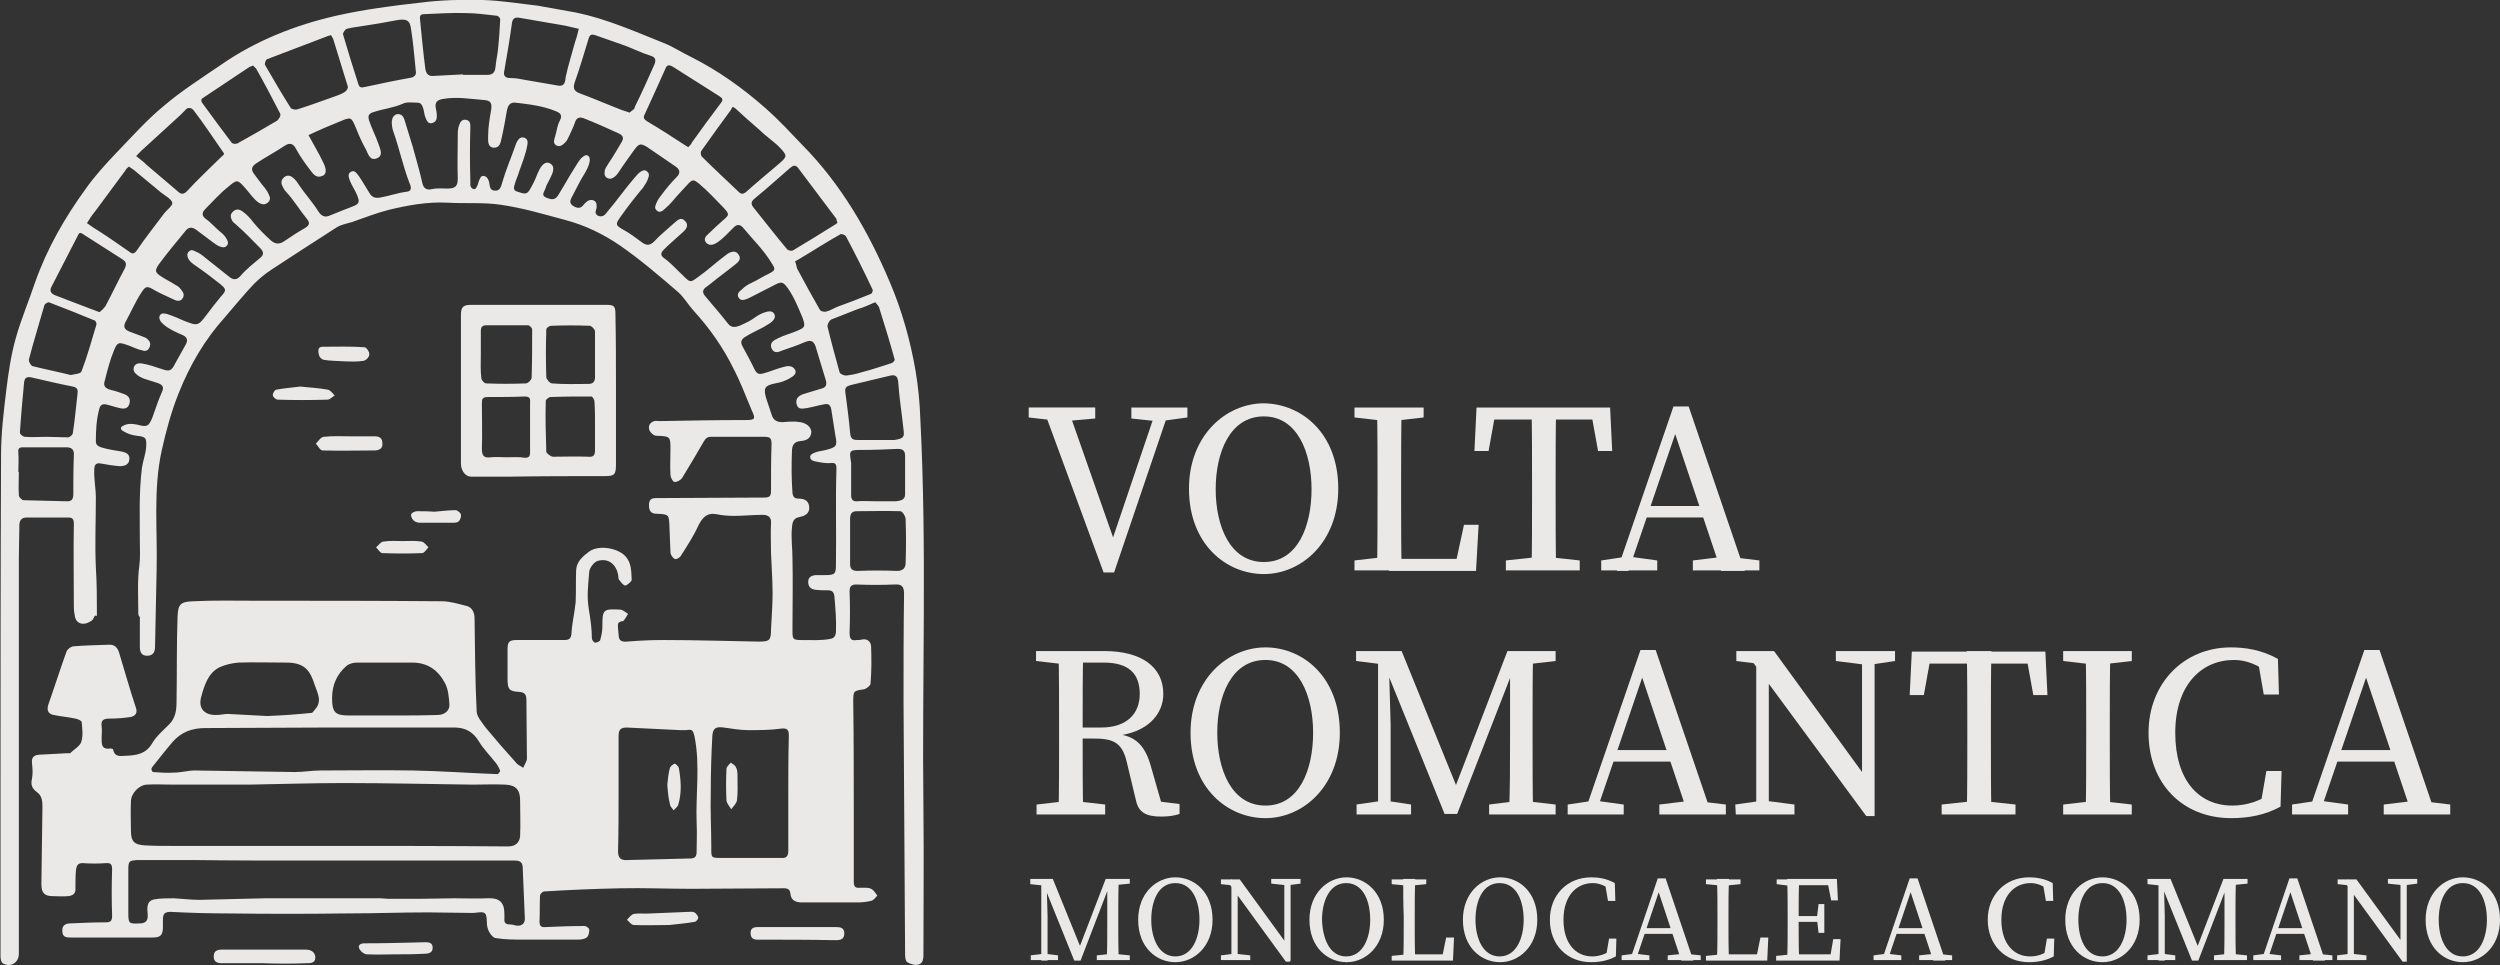 <?xml version="1.0" encoding="UTF-8"?>
<svg xmlns="http://www.w3.org/2000/svg" xmlns:xlink="http://www.w3.org/1999/xlink" version="1.1" id="Livello_1" x="0px" y="0px" viewBox="0 0 477.3 184.3" style="enable-background:new 0 0 477.3 184.3;" xml:space="preserve">
<rect x="0" y="0" width="477.3" height="184.3" fill="#333333" stroke="none"/>
<style type="text/css">
	.st0{fill:#EAE9E8;}
	.st1{fill:#FFFFFF;}
	.st2{fill:none;}
</style>
<g>
	<path class="st0" d="M50.4,183.9c-2.7,0-5.3,0-8,0c-1,0-1.6-0.3-1.6-1.3s0.6-1.3,1.6-1.3c5.3,0,10.7,0,16,0c1.1,0,1.8,0.6,1.8,1.5   c0,1.1-0.9,1.1-1.8,1.1C55.7,184,53.1,184,50.4,183.9C50.4,184,50.4,183.9,50.4,183.9z"></path>
	<path class="st0" d="M152.2,177c2.5,0,5,0,7.4,0c0.8,0,1.6,0.1,1.6,1.2c0,1.1-0.7,1.3-1.6,1.3c-5-0.1-10-0.1-15-0.1   c-0.9,0-1.3-0.4-1.3-1.3c0-0.8,0.5-1.1,1.3-1.1C147.1,177,149.6,177,152.2,177L152.2,177z"></path>
	<path class="st0" d="M66.8,83.3c1.6,0,3.1,0,4.7,0c0.9,0,1.5,0.3,1.5,1.3c0.1,0.9-0.4,1.3-1.3,1.4c-3.4,0-6.8,0.1-10.1,0   c-0.5,0-0.9-0.9-1.3-1.3c0.5-0.5,1-1.3,1.5-1.3C63.5,83.2,65.2,83.3,66.8,83.3L66.8,83.3z"></path>
	<path class="st0" d="M75.4,182.2c-1.8,0-3.5,0.1-5.3,0c-0.5,0-1.1-0.4-1.4-0.9c-0.4-0.6-0.2-1.1,0.7-1.2c3.8,0,7.6-0.1,11.5-0.2   c0.7,0,1.6-0.1,1.7,0.9c0.1,1.2-0.9,1.3-1.8,1.3C79,182.2,77.2,182.2,75.4,182.2L75.4,182.2z"></path>
	<path class="st0" d="M127.8,176.6c-2.3,0-4.5,0.1-6.8,0c-0.4,0-0.9-0.6-1.3-1c0.4-0.4,0.8-1,1.3-1.1c1-0.2,2.1,0,3.1-0.1   c2.4-0.1,4.8-0.2,7.2-0.3c0.4,0,0.9-0.1,1.3,0.1c0.3,0.2,0.7,0.7,0.7,1s-0.4,0.8-0.7,0.8C131,176.3,129.4,176.4,127.8,176.6   C127.8,176.7,127.8,176.7,127.8,176.6z"></path>
	<path class="st0" d="M57.3,73.8c2,0.2,3.7,0.3,5.3,0.6c0.5,0.1,0.9,0.7,1.3,1.1c-0.5,0.3-0.9,0.8-1.4,0.8c-3.2,0.1-6.4,0.1-9.5,0   c-0.3,0-0.9-0.5-0.9-0.8c-0.1-0.3,0.3-1,0.6-1.1C54.3,74.1,55.9,74,57.3,73.8z"></path>
	<path class="st0" d="M66.1,69c-1.8-0.1-3.1-0.1-4.3-0.3c-0.4-0.1-0.8-0.5-0.9-0.9c-0.1-0.6-0.4-1.6,0.7-1.6c2.7,0,5.3-0.1,8,0.1   c0.4,0,1,1,0.9,1.4c0,0.5-0.7,1.2-1.2,1.2C68.1,69.1,66.8,69,66.1,69z"></path>
	<path class="st0" d="M76.9,103.3c1.2,0,2.4-0.1,3.6,0.1c0.5,0.1,0.9,0.7,1.3,1.1c-0.4,0.4-0.8,1.1-1.2,1.1c-2.5,0.1-5.1,0.1-7.6,0   c-0.4,0-0.8-0.7-1.2-1.1c0.5-0.4,0.9-1.1,1.4-1.1C74.4,103.2,75.6,103.3,76.9,103.3L76.9,103.3z"></path>
	<path class="st0" d="M82.9,97.7c1.4-0.1,2.7-0.3,4.1-0.3c0.3,0,0.9,0.5,1,0.8c0.1,0.4-0.1,1-0.4,1.3c-0.2,0.3-0.8,0.3-1.2,0.3   c-2.1,0-4.2,0-6.3,0c-0.4,0-0.9-0.2-1.1-0.4c-0.3-0.3-0.6-0.8-0.5-1.2c0.1-0.3,0.7-0.6,1.1-0.6C80.6,97.6,81.7,97.6,82.9,97.7   L82.9,97.7z"></path>
	<path class="st0" d="M36.6,123.8c0-1.7,0-3.3,0-5c0-1.2,0.7-1.5,1.7-1.5c9.4,0,18.9,0,28.3,0c6.3,0,12.6,0,18.9,0.1   c2.2,0,2.5,0.4,2.6,2.5c0,2.9,0.1,5.7,0.1,8.6c0,0.4-0.2,0.9-0.4,1.3c-0.3-0.3-0.7-0.6-0.9-0.9c-1.6-2.4-3.8-3.6-6.5-4.5   c-2.2-0.7-4.2-0.4-6.3-0.1c-1.3,0.2-2.6,0.1-3.9,0.1c-2.4-0.1-4.7,0.3-6.6,2.1c-1.3,1.3-1.9,1.3-3.3,0c-2-1.9-4.4-2.4-7-2.1   c-1.8,0.1-3.6,0.1-5.4-0.2c-2.6-0.5-4.8,0.3-6.9,1.4c-1.3,0.7-2.3,2-3.5,3.1c-0.2,0.2-0.5,0.4-0.7,0.6c-0.1-0.3-0.3-0.7-0.3-1   c0-1.4,0-2.9,0-4.3C36.5,123.8,36.6,123.8,36.6,123.8z"></path>
	<path class="st1" d="M131.8,129c-9.8,0-19.7,0-29.5,0c-0.5,0-1,0.1-1.4-0.1c-0.3-0.1-0.5-0.5-0.7-0.8c0-0.1,0-0.2,0-0.3   c-0.1-2.8-0.1-2.8,2.7-2.8c15,0,30-0.1,45-0.1c4.7,0,9.5-0.1,14.2-0.1c1.1,0,1.6,0.3,1.3,1.5c-0.2,0.9,0.1,2-0.4,2.6   c-0.4,0.4-1.6,0-2.5,0C150.9,128.9,141.3,128.9,131.8,129L131.8,129z"></path>
	<path class="st0" d="M143.8,136.9c-6.6,0-13.1,0-19.7,0c-1.6,0-3.2,0-4.8-0.1c-0.4,0-0.9-0.4-1-0.7c-0.2-1-0.2-2-0.1-3   c0-0.2,0.5-0.5,0.8-0.5c4.4,0.1,8.9,0.2,13.3,0.2c1,0,2-0.2,3-0.3c4.4,0,8.8,0,13.2,0c1.2,0,2,0.3,2.1,1.7c0,1.6-0.5,2.2-2,2.3   c-1.6,0-3.2,0-4.7,0C143.8,136.7,143.8,136.8,143.8,136.9z"></path>
	<path class="st0" d="M103.3,149.6c0-1.9,0-3.8,0-5.7c0-0.9,0.4-1.3,1.3-1.3c0.2,0,0.5,0,0.7,0c3.7,0,4,0.3,3.4,4.1   c-0.5,3.2,0.1,3.9,3.4,4c3.2,0,3.2,0,3.2,3.3c0,2.5-0.1,2.8-2.6,2.7c-2.7-0.1-5.4-0.2-8.1-0.3c-0.9,0-1.3-0.5-1.3-1.4   C103.3,153.2,103.3,151.4,103.3,149.6L103.3,149.6z"></path>
	<path class="st0" d="M115.3,136.8c0,1,0.1,2,0,3c0,0.3-0.7,0.8-1,0.8c-3.2,0-6.3,0-9.5-0.1c-0.8,0-1.5,0-1.5-1.1c0-2,0-4,0-6   c0-1.2,0.7-1.6,1.9-1.5c2.8,0.2,5.5,0.5,8.3,0.6c1.3,0,1.9,0.5,1.8,1.9C115.2,135.2,115.3,136,115.3,136.8L115.3,136.8z"></path>
	<path class="st0" d="M19.2,125.7c1.2-0.2,1.8,0.6,2.2,2c0.5,1.8,1.1,3.7,1.8,5.4c0.4,1,0.2,1.6-0.8,1.9c-0.2,0.1-0.4,0.2-0.7,0.2   c-1.5,0.1-3,0.3-4.5,0.3c-1.5-0.1-3.1-0.3-4.6-0.6c-0.2,0-0.4-0.6-0.3-0.8c0.7-2.3,1.5-4.5,2.1-6.8c0.2-0.9,0.7-1.3,1.5-1.3   C16.9,125.9,17.9,125.8,19.2,125.7z"></path>
	<path class="st0" d="M160.3,137.6c0,0.6,0.1,1.3,0,1.9c-0.1,1-0.1,2.5-0.6,2.7c-1.2,0.5-2.7,0.4-4.1,0.5l-0.1-0.1   c-0.7-0.2-1.7-0.1-1.9-0.5c-0.4-0.8-0.4-1.8-0.4-2.8c-0.1-1.6,0-3.1,0-4.7c0-1.2,0.5-1.8,1.8-1.8s2.6-0.1,4-0.2   c0.8,0,1.4-0.1,1.2,1.2C160,135,160.3,136.3,160.3,137.6C160.4,137.6,160.4,137.6,160.3,137.6z"></path>
	<path class="st0" d="M18.1,162.8c-1-0.1-2.2,0.1-2.8-0.4c-0.5-0.4,0-1.7-0.1-2.7c0-2-0.1-4-0.2-5.9c0-1,0.6-1.5,1.4-1.6   c1.4-0.1,2.8-0.1,4.1,0c0.4,0,0.9,0.7,0.9,1.1c0.1,2.8,0.1,5.6,0,8.4c0,0.4-0.6,0.9-1,1c-0.8,0.2-1.6,0-2.4,0   C18.1,162.7,18.1,162.8,18.1,162.8z"></path>
	<path class="st0" d="M160.3,148.6c0,0.9-0.1,1.7,0,2.6c0.2,1.2-0.5,1.7-1.5,1.7c-1.5,0.1-3.1,0.1-4.6,0c-0.4,0-1.1-0.8-1.1-1.3   c-0.1-1.9-0.1-3.9,0-5.8c0-0.5,0.7-1.2,1.2-1.3c1.5-0.2,3-0.2,4.5-0.3c1.1-0.1,1.4,0.5,1.4,1.5   C160.3,146.6,160.3,147.6,160.3,148.6z"></path>
	<path class="st0" d="M160.3,158.3c0,0.1,0,0.3,0,0.4c0,3.5-0.2,3.6-3.6,3.6c-0.9,0-1.9,0-2.7-0.2c-0.4-0.1-0.8-0.9-0.8-1.4   c-0.1-1.4-0.1-2.9,0.1-4.3c0.1-0.5,0.7-1.3,1.2-1.4c1.5-0.2,3-0.1,4.4-0.1c1.2-0.1,1.5,0.6,1.4,1.6   C160.2,157.1,160.3,157.7,160.3,158.3L160.3,158.3z"></path>
	<path class="st0" d="M109,163.5c0,0.2,0,0.4,0,0.6c-0.1,1,0,2.9-0.4,3c-1.6,0.4-3.3,0.4-4.9,0.4c-0.2,0-0.6-1.3-0.6-1.9   c0-1.8,0.1-3.6,0.1-5.5c0-0.8,0.4-1.1,1.1-1.1c1.1,0,2.3-0.2,3.4-0.2c0.4,0,1,0.5,1,0.8C108.9,160.8,109,162.2,109,163.5L109,163.5   z"></path>
	<path class="st0" d="M17,149.4c-2.2,0.1-4.4,0.2-6.6,0.4c-0.9,0-1.7,0.2-1.7-1.2c0-1.1,0.2-1.7,1.6-1.7c2.9,0,5.8-0.3,8.7-0.5   c1.1-0.1,2.1,0,3.2,0c0.8,0,1.4,0.3,1.3,1.1s-0.1,1.7-1.3,1.8c-1.7,0.1-3.5,0.3-5.2,0.4C17,149.5,17,149.5,17,149.4z"></path>
	<path class="st0" d="M115.3,163.3c0,0.7,0.1,1.4,0,2.1c-0.1,0.6-0.2,1.6-0.5,1.7c-1.2,0.2-2.5,0.4-3.7,0c-0.4-0.1-0.6-1.6-0.7-2.4   c-0.1-1.5,0-2.9,0-4.4c0-1,0.5-1.4,1.4-1.3c3.5,0.1,3.5-0.8,3.4,3.2C115.3,162.6,115.3,163,115.3,163.3L115.3,163.3z"></path>
	<path class="st0" d="M156.4,169.6c-3.1,0.2-3.2,0.2-3.1-2.9c0-0.2,0-0.5,0-0.7c-0.1-0.9,0-1.5,1.3-1.3c1.5,0.2,3.1,0.1,4.7,0   c0.7,0,0.9,0.2,0.9,0.9c0,0.6,0,1.2,0,1.9c0,2-0.1,2.1-2.1,2.1C157.6,169.6,157,169.6,156.4,169.6z"></path>
	<path class="st0" d="M115.3,145.6c0,0.3,0.1,0.7,0,1c-0.2,0.8-0.3,2.3-0.6,2.3c-1.3,0.2-2.6-0.1-3.9-0.3c-0.1,0-0.3-0.5-0.3-0.7   c0-1.6,0.1-3.1,0.1-4.7c0-0.7,0.4-1.1,1.2-1c0.5,0.1,1,0,1.5,0c2,0.1,2,0.1,2,2C115.3,144.8,115.3,145.2,115.3,145.6L115.3,145.6z"></path>
	<path class="st0" d="M11.5,160.4c0-2.4,0-4.8,0-7.1c0-0.3,0.3-0.6,0.4-0.9c0.2,0.3,0.5,0.6,0.5,0.9c0,4.8,0,9.5,0,14.3   c0,0.3-0.3,0.6-0.4,0.9c-0.1-0.3-0.4-0.6-0.4-0.9C11.5,165.2,11.5,162.8,11.5,160.4L11.5,160.4z"></path>
	<g>
		<path class="st2" d="M100.2,75.7c-2.3,0.1-4.7,0.1-7.1,0.1c-1,0-1.1,0.4-1.1,1.2c0,2.9,0.1,5.8,0,8.7c0,1.3,0.4,1.8,1.7,1.6    c1-0.1,2,0,3,0c1.2,0,2.4-0.1,3.5,0.1c0.8,0,1-0.3,1-1c0-3.2,0-6.4,0-9.6C101.3,76,101,75.7,100.2,75.7z"></path>
		<path class="st2" d="M112.9,75.7c-2.6,0-5.2,0-7.8,0.1c-0.3,0-0.9,0.5-0.9,0.7c-0.1,3.2,0,6.5,0.1,9.8c0.1,0.3,0.9,0.9,1.3,0.9    c2.2,0,4.5-0.1,6.7,0c1,0.1,1.3-0.3,1.3-1.2c0-1.6,0-3.1,0-4.7s0-3.1-0.1-4.6C113.5,76.3,113.1,75.7,112.9,75.7z"></path>
		<path class="st2" d="M100.8,62.1c-2.6,0-5.3,0-7.9,0c-0.8,0-1.1,0.3-1.1,1.1c0,1.4,0,2.9,0,4.4s-0.1,3.1,0.1,4.6    c0,0.4,0.6,1,0.9,1c2.5,0.1,5.1,0.1,7.6,0c0.4,0,1.1-0.7,1.1-1.1c0.1-3,0.1-6.1,0.1-9.2C101.6,62.6,101.1,62.1,100.8,62.1z"></path>
		<path class="st2" d="M112.6,62.2c-2.4-0.1-4.9-0.1-7.4,0c-0.3,0-0.9,0.4-0.9,0.7c-0.1,3-0.1,6.1,0,9.1c0,0.4,0.7,1.2,1.1,1.2    c2.3,0.2,4.6,0.1,6.9,0.1c0.9,0,1.3-0.4,1.3-1.3c0-1.4,0-2.9,0-4.3c0-1.6,0-3.1,0-4.5C113.5,62.8,112.9,62.2,112.6,62.2z"></path>
		<path class="st0" d="M117.5,60.1c0-1.7-0.2-1.9-1.9-1.9c-8.5,0-17.1,0-25.6,0c-1.6,0-2,0.4-2,2c0,4.5,0,9.1,0,13.7    c0,4.9,0,9.7,0,14.6c0,1.4,0.9,2.5,1.9,2.5c2.6,0,5.1,0,7.7,0c6-0.1,11.9-0.1,17.9-0.1c1.8,0,2.1-0.3,2.1-2.2c0-4.7,0-9.5,0-14.2    C117.6,69.7,117.6,64.9,117.5,60.1z M101.2,86.4c0,0.7-0.2,1-1,1c-1.1-0.2-2.3-0.1-3.5-0.1c-1,0-2-0.1-3,0    C92.4,87.5,92,87,92,85.7c0.1-2.9,0-5.8,0-8.7c0-0.8,0.1-1.2,1.1-1.2c2.4,0,4.8,0,7.1-0.1c0.8,0,1.1,0.3,1,1.1    C101.2,80,101.2,83.2,101.2,86.4z M101.5,72.1c0,0.4-0.7,1.1-1.1,1.1c-2.5,0.1-5.1,0.1-7.6,0c-0.3,0-0.9-0.6-0.9-1    c-0.2-1.5-0.1-3.1-0.1-4.6s0-3,0-4.4c0-0.8,0.3-1.1,1.1-1.1c2.6,0,5.3,0,7.9,0c0.3,0,0.8,0.5,0.8,0.8    C101.6,66,101.6,69.1,101.5,72.1z M113.6,86c0,0.9-0.3,1.3-1.3,1.2c-2.2-0.1-4.5,0-6.7,0c-0.4,0-1.2-0.6-1.3-0.9    c-0.1-3.3-0.2-6.6-0.1-9.8c0-0.2,0.6-0.7,0.9-0.7c2.6-0.1,5.2-0.1,7.8-0.1c0.2,0,0.6,0.6,0.6,1c0.1,1.5,0.1,3,0.1,4.6    S113.6,84.4,113.6,86z M113.6,67.7c0,1.4,0,2.9,0,4.3c0,0.9-0.4,1.3-1.3,1.3c-2.3,0-4.6,0.1-6.9-0.1c-0.4,0-1.1-0.8-1.1-1.2    c-0.1-3-0.1-6.1,0-9.1c0-0.3,0.6-0.7,0.9-0.7c2.5-0.1,5-0.1,7.4,0c0.3,0,0.9,0.6,1,1C113.6,64.6,113.6,66.1,113.6,67.7z"></path>
	</g>
	<path class="st0" d="M127.4,149.9c0.1-1.1,0.2-2.2,0.5-3.3c0.1-0.3,0.6-0.7,0.9-0.8c0.2,0,0.7,0.5,0.8,0.8c0.4,2.3,0.6,4.7-0.1,7   c-0.1,0.4-0.6,0.8-0.9,1.1c-0.3-0.4-0.7-0.8-0.7-1.2C127.6,152.3,127.5,151.2,127.4,149.9z"></path>
	<path class="st0" d="M140.8,147.9c0,1.9,0.1,3.4-0.1,4.9c-0.1,0.6-0.7,1.2-1.1,1.7c-0.3-0.5-0.8-1.1-0.9-1.6c-0.1-2-0.1-4.1,0-6.1   c0-0.4,0.5-0.8,0.8-1.2c0.4,0.3,0.9,0.5,1,0.9C140.8,147,140.8,147.7,140.8,147.9z"></path>
</g>
<path class="st0" d="M202.5,80.4l-6.1-0.7v-1.9h12.7v2.1l-5.6,0.5H202.5z M199.1,77.8h4.7L213,104l-1,0.1l8.9-26.3h2.5l-10.7,31.5  h-2L199.1,77.8z M220.7,80.4l-4.7-0.5v-2.1h10.7v1.9l-5.1,0.7H220.7z"></path>
<path class="st0" d="M255.5,93.3c0,10.2-7,16.3-14.2,16.3S227,103.9,227,93.3c0-10.2,7.1-16.3,14.3-16.3  C248.5,77.1,255.5,82.7,255.5,93.3z M241.3,107.3c6.5,0,9.1-6.9,9.1-13.9s-2.7-13.9-9.1-13.9c-6.5,0-9.2,6.9-9.2,13.9  S234.8,107.3,241.3,107.3z"></path>
<path class="st0" d="M258.6,79.7v-1.9h13.2v1.9l-6.1,0.7h-1L258.6,79.7z M265.2,106.3v2.6h-6.6V107l6.1-0.7H265.2z M262.9,77.8h4.7  c-0.1,4.8-0.1,9.6-0.1,14.4v3.2c0,4,0,8.8,0.1,13.5h-4.7c0.1-4.8,0.1-9.6,0.1-14.4v-2.3C263,87.3,263,82.5,262.9,77.8z M282.3,100.2  l-0.5,8.8h-16.6v-2.3h15l-2.6,2.3l1.9-8.8H282.3z"></path>
<path class="st0" d="M283.5,80.1l2.2-2.3l-1.5,8.3h-2.7l0.4-8.3h25.5l0.4,8.3h-2.7l-1.5-8.3l2.2,2.3H283.5z M295.1,106.3l6.5,0.7  v1.9h-14.1V107l6.5-0.7H295.1z M292.5,92.2c0-4.8,0-9.6-0.1-14.4h4.7c-0.1,4.7-0.1,9.5-0.1,14.4v2.3c0,4.8,0,9.6,0.1,14.4h-4.7  c0.1-4.7,0.1-9.5,0.1-14.4V92.2z"></path>
<path class="st0" d="M305.7,107l4.7-0.7h0.9l5.1,0.7v1.9h-10.7V107z M319.5,77.6h2.9l10.7,31.4h-4.5l-9.3-27.7l1.1-0.1l-9.5,27.8  h-2.2L319.5,77.6z M314.1,96.6h12.6l0.8,2.2h-14.1L314.1,96.6z M323.2,107l5.8-0.7h1.1l5.8,0.7v1.9h-12.7L323.2,107L323.2,107z"></path>
<path class="st0" d="M197.8,126.2v-1.9h6.6v2.6h-0.5L197.8,126.2z M204.9,152.9l6.1,0.7v1.9h-13.1v-1.9l6.1-0.7H204.9z M202.2,138.7  c0-4.8,0-9.6-0.1-14.4h4.7c-0.1,4.8-0.1,9.4-0.1,14.9v1.4c0,5.2,0,10.1,0.1,14.9h-4.7c0.1-4.7,0.1-9.5,0.1-14.4V138.7z M204.4,138.9  h5.8c5,0,7.4-2.7,7.4-6.4c0-3.9-2.1-6-6.9-6h-6.3v-2.2h6.4c7.1,0,11.3,3,11.3,8.2c0,3.9-3.1,7.5-9.3,8l0.1-0.4  c3.6,0.3,5.6,1.9,6.8,6.1l2.2,7.7l-1.6-1l4.9,0.6v1.9c-0.9,0.3-2,0.5-3.5,0.5c-2.9,0-4.3-0.8-4.8-3l-1.8-7.5  c-0.9-3.7-2.6-4.4-6.4-4.4h-4.5v-2.1H204.4z"></path>
<path class="st0" d="M255.8,139.9c0,10.2-7,16.3-14.2,16.3s-14.3-5.7-14.3-16.3c0-10.2,7.1-16.3,14.3-16.3  C248.8,123.6,255.8,129.3,255.8,139.9z M241.6,153.8c6.5,0,9.1-6.9,9.1-13.9S248,126,241.6,126c-6.5,0-9.2,6.9-9.2,13.9  C232.4,146.9,235.1,153.8,241.6,153.8z"></path>
<path class="st0" d="M258.9,153.6l4.9-0.7h1l4.6,0.7v1.9H259v-1.9H258.9z M258.9,124.3h6.2v2.6h-0.6l-5.6-0.7V124.3z M263.1,124.3h2  l0.4,14v17.1h-2.4V124.3z M263.2,124.3h4.4l11.2,27.6h-1.6l10.6-27.6h2.5l-12.1,31.1h-2.4L263.2,124.3z M284.3,153.6l5.6-0.7h1  l6.1,0.7v1.9h-12.7V153.6z M288.3,141.1v-16.8h4.4c-0.1,4.7-0.1,9.5-0.1,14.4v2.3c0,4.8,0,9.6,0.1,14.4h-4.6  C288.3,150.8,288.3,145.9,288.3,141.1z M290.4,124.3h6.6v1.9l-6.1,0.7h-0.5V124.3z"></path>
<path class="st0" d="M299.3,153.6l4.7-0.7h0.9l5.1,0.7v1.9h-10.7V153.6z M313.2,124.1h2.9l10.7,31.4h-4.5l-9.3-27.7l1.1-0.1  l-9.5,27.8h-2.2L313.2,124.1z M307.7,143.2h12.6l0.8,2.2H307L307.7,143.2z M316.8,153.6l5.8-0.7h1.1l5.8,0.7v1.9h-12.7L316.8,153.6  L316.8,153.6z"></path>
<path class="st0" d="M331.3,153.6l4.9-0.7h1l5.4,0.7v1.9h-11.2L331.3,153.6L331.3,153.6z M334.2,125.8l2.9,1.1l-5.6-0.7v-1.9h7.2  l19.2,26.4v5.1h-1.6L334.2,125.8z M335.3,124.3l2.4,1.9v29.2h-2.4V124.3z M350.6,124.3h11.2v1.9l-4.7,0.7h-1l-5.6-0.7v-1.9H350.6z   M355.5,124.3h2.4v31.5l-2.4-2.4V124.3z"></path>
<path class="st0" d="M366.6,126.7l2.2-2.3l-1.5,8.3h-2.7l0.4-8.3h25.5l0.4,8.3h-2.7l-1.5-8.3l2.2,2.3H366.6z M378.3,152.9l6.5,0.7  v1.9h-14.1v-1.9l6.5-0.7H378.3z M375.6,138.7c0-4.8,0-9.6-0.1-14.4h4.7c-0.1,4.7-0.1,9.5-0.1,14.4v2.3c0,4.8,0,9.6,0.1,14.4h-4.7  c0.1-4.7,0.1-9.5,0.1-14.4V138.7z"></path>
<path class="st0" d="M393.9,126.2v-1.9H407v1.9l-6.1,0.7h-1L393.9,126.2z M400.9,152.9l6.1,0.7v1.9h-13.1v-1.9l6.1-0.7H400.9z   M398.3,138.7c0-4.8,0-9.6-0.1-14.4h4.7c-0.1,4.7-0.1,9.5-0.1,14.4v2.3c0,4.8,0,9.6,0.1,14.4h-4.7c0.1-4.7,0.1-9.5,0.1-14.4V138.7z"></path>
<path class="st0" d="M434.4,150.9v2.5l-2.9,0.7l1.2-6.9h2.9l-0.2,6.8c-2.9,1.6-6.1,2.2-9.4,2.2c-9.4,0-15.8-6.7-15.8-16.3  c0-9.4,6.7-16.3,15.7-16.3c2.6,0,5.8,0.4,9,2.2l0.2,6.8h-2.9l-1.2-6.9l2.9,0.7v2.8c-2.6-2.4-5.2-3.2-7.4-3.2  c-6.2,0-11.2,4.8-11.2,13.9c0,9.1,4.5,13.9,10.9,13.9C428.8,153.8,431.7,153,434.4,150.9z"></path>
<path class="st0" d="M437.6,153.6l4.7-0.7h0.9l5.1,0.7v1.9h-10.7V153.6z M451.4,124.1h2.9l10.7,31.4h-4.5l-9.3-27.7l1.1-0.1  l-9.5,27.8h-2.2L451.4,124.1z M446,143.2h12.6l0.8,2.2h-14.1L446,143.2z M455.1,153.6l5.8-0.7h1.1l5.8,0.7v1.9h-12.7L455.1,153.6  L455.1,153.6z"></path>
<path class="st0" d="M196.7,182.4l2.5-0.3h0.5l2.3,0.3v0.9h-5.2v-0.9H196.7z M196.7,167.8h3.1v1.3h-0.3l-2.8-0.3V167.8z   M198.8,167.8h1l0.2,7v8.6h-1.2V167.8z M198.8,167.8h2.2l5.6,13.8h-0.8l5.3-13.8h1.2l-6,15.6h-1.2L198.8,167.8z M209.4,182.4  l2.8-0.3h0.5l3,0.3v0.9h-6.3V182.4z M211.4,176.2v-8.4h2.2c-0.1,2.4-0.1,4.8-0.1,7.2v1.1c0,2.4,0,4.8,0.1,7.2h-2.3  C211.4,181,211.4,178.6,211.4,176.2z M212.4,167.8h3.3v0.9l-3,0.3h-0.2v-1.2H212.4z"></path>
<path class="st0" d="M231.5,175.6c0,5.1-3.5,8.1-7.1,8.1s-7.1-2.8-7.1-8.1c0-5.1,3.5-8.1,7.1-8.1S231.5,170.3,231.5,175.6z   M224.4,182.6c3.2,0,4.6-3.5,4.6-7s-1.3-7-4.6-7s-4.6,3.5-4.6,7C219.8,179.1,221.2,182.6,224.4,182.6z"></path>
<path class="st0" d="M233.1,182.4l2.4-0.3h0.5l2.7,0.3v0.9h-5.6L233.1,182.4L233.1,182.4z M234.5,168.5l1.4,0.6l-2.8-0.3v-0.9h3.6  l9.6,13.2v2.5h-0.8L234.5,168.5z M235.1,167.8l1.2,0.9v14.6h-1.2V167.8z M242.7,167.8h5.6v0.9L246,169h-0.5l-2.8-0.3V167.8z   M245.2,167.8h1.2v15.7l-1.2-1.2V167.8z"></path>
<path class="st0" d="M264.2,175.6c0,5.1-3.5,8.1-7.1,8.1s-7.1-2.8-7.1-8.1c0-5.1,3.5-8.1,7.1-8.1  C260.6,167.5,264.2,170.3,264.2,175.6z M257,182.6c3.2,0,4.6-3.5,4.6-7s-1.3-7-4.6-7c-3.2,0-4.6,3.5-4.6,7  C252.5,179.1,253.8,182.6,257,182.6z"></path>
<path class="st0" d="M265.7,168.8v-0.9h6.6v0.9l-3,0.3h-0.5L265.7,168.8z M269,182.1v1.3h-3.3v-0.9l3-0.3h0.3V182.1z M267.9,167.8  h2.3c-0.1,2.4-0.1,4.8-0.1,7.2v1.6c0,2,0,4.4,0.1,6.8h-2.3c0.1-2.4,0.1-4.8,0.1-7.2V175C267.9,172.6,267.9,170.2,267.9,167.8z   M277.6,179l-0.2,4.4H269v-1.2h7.5l-1.3,1.2l0.9-4.4H277.6z"></path>
<path class="st0" d="M293.5,175.6c0,5.1-3.5,8.1-7.1,8.1s-7.1-2.8-7.1-8.1c0-5.1,3.5-8.1,7.1-8.1S293.5,170.3,293.5,175.6z   M286.3,182.6c3.2,0,4.6-3.5,4.6-7s-1.3-7-4.6-7s-4.6,3.5-4.6,7C281.7,179.1,283.1,182.6,286.3,182.6z"></path>
<path class="st0" d="M308,181.1v1.3l-1.4,0.3l0.6-3.5h1.4l-0.1,3.4c-1.5,0.8-3.1,1.1-4.7,1.1c-4.7,0-7.9-3.4-7.9-8.1  c0-4.7,3.3-8.1,7.9-8.1c1.3,0,2.9,0.2,4.5,1.1l0.1,3.4H307l-0.6-3.5l1.4,0.3v1.4c-1.3-1.2-2.6-1.6-3.7-1.6c-3.1,0-5.6,2.4-5.6,7  c0,4.5,2.3,7,5.5,7C305.2,182.6,306.7,182.2,308,181.1z"></path>
<path class="st0" d="M309.6,182.4l2.3-0.3h0.5l2.5,0.3v0.9h-5.3V182.4z M316.5,167.7h1.5l5.3,15.7H321l-4.6-13.9l0.6-0.1l-4.7,13.9  h-1.1L316.5,167.7z M313.8,177.2h6.3l0.4,1.1h-7L313.8,177.2z M318.4,182.4l2.9-0.3h0.5l2.9,0.3v0.9h-6.3V182.4z"></path>
<path class="st0" d="M325.7,168.8v-0.9h6.6v0.9l-3,0.3h-0.5L325.7,168.8z M329,182.1v1.3h-3.3v-0.9l3-0.3h0.3V182.1z M327.8,167.8  h2.3c-0.1,2.4-0.1,4.8-0.1,7.2v1.6c0,2,0,4.4,0.1,6.8h-2.3c0.1-2.4,0.1-4.8,0.1-7.2V175C327.9,172.6,327.9,170.2,327.8,167.8z   M337.6,179l-0.2,4.4H329v-1.2h7.5l-1.3,1.2l0.9-4.4H337.6z"></path>
<path class="st0" d="M339.2,168.8v-0.9h3.3v1.3h-0.2L339.2,168.8z M342.4,182.1v1.3h-3.3v-0.9l3-0.3h0.3V182.1z M341.3,175  c0-2.4,0-4.8-0.1-7.2h2.3c-0.1,2.4-0.1,4.8-0.1,7.2v0.9c0,2.7,0,5.1,0.1,7.5h-2.3c0.1-2.4,0.1-4.8,0.1-7.2V175z M348.8,167.8  l1.1,1.2h-7.5v-1.2h8.3l0.2,4.1h-1.3L348.8,167.8z M347.7,176h-5.3v-1.1h5.3V176z M351.4,179.3l-0.2,4.1h-8.8v-1.2h8l-1.1,1.2  l0.7-4.1H351.4z M346.9,175.1l0.3-2.5h1.1v5.5h-1.1l-0.3-2.6V175.1z"></path>
<path class="st0" d="M357.7,182.4l2.3-0.3h0.5l2.5,0.3v0.9h-5.3V182.4z M364.6,167.7h1.5l5.3,15.7h-2.3l-4.6-13.9l0.6-0.1l-4.7,13.9  h-1.1L364.6,167.7z M361.9,177.2h6.3l0.4,1.1h-7L361.9,177.2z M366.4,182.4l2.9-0.3h0.5l2.9,0.3v0.9h-6.3V182.4z"></path>
<path class="st0" d="M391.6,181.1v1.3l-1.4,0.3l0.6-3.5h1.4l-0.1,3.4c-1.5,0.8-3.1,1.1-4.7,1.1c-4.7,0-7.9-3.4-7.9-8.1  c0-4.7,3.3-8.1,7.9-8.1c1.3,0,2.9,0.2,4.5,1.1l0.1,3.4h-1.4l-0.6-3.5l1.4,0.3v1.4c-1.3-1.2-2.6-1.6-3.7-1.6c-3.1,0-5.6,2.4-5.6,7  c0,4.5,2.3,7,5.5,7C388.9,182.6,390.3,182.2,391.6,181.1z"></path>
<path class="st0" d="M408.5,175.6c0,5.1-3.5,8.1-7.1,8.1s-7.1-2.8-7.1-8.1c0-5.1,3.5-8.1,7.1-8.1S408.5,170.3,408.5,175.6z   M401.4,182.6c3.2,0,4.6-3.5,4.6-7s-1.3-7-4.6-7s-4.6,3.5-4.6,7S398.1,182.6,401.4,182.6z"></path>
<path class="st0" d="M410,182.4l2.5-0.3h0.5l2.3,0.3v0.9H410V182.4z M410,167.8h3.1v1.3h-0.3l-2.8-0.3L410,167.8L410,167.8z   M412.1,167.8h1l0.2,7v8.6h-1.2V167.8z M412.2,167.8h2.2l5.6,13.8h-0.8l5.3-13.8h1.2l-6,15.6h-1.2L412.2,167.8z M422.7,182.4  l2.8-0.3h0.5l3,0.3v0.9h-6.3V182.4z M424.7,176.2v-8.4h2.2c-0.1,2.4-0.1,4.8-0.1,7.2v1.1c0,2.4,0,4.8,0.1,7.2h-2.3  C424.7,181,424.7,178.6,424.7,176.2z M425.8,167.8h3.3v0.9l-3,0.3h-0.2L425.8,167.8L425.8,167.8z"></path>
<path class="st0" d="M430.2,182.4l2.3-0.3h0.5l2.5,0.3v0.9h-5.3V182.4z M437.1,167.7h1.5l5.3,15.7h-2.3l-4.6-13.9l0.6-0.1l-4.7,13.9  h-1.1L437.1,167.7z M434.4,177.2h6.3l0.4,1.1h-7L434.4,177.2z M439,182.4l2.9-0.3h0.5l2.9,0.3v0.9H439V182.4z"></path>
<path class="st0" d="M446.2,182.4l2.4-0.3h0.5l2.7,0.3v0.9h-5.6V182.4z M447.7,168.5l1.4,0.6l-2.8-0.3v-0.9h3.6l9.6,13.2v2.5h-0.8  L447.7,168.5z M448.2,167.8l1.2,0.9v14.6h-1.2V167.8z M455.9,167.8h5.6v0.9l-2.3,0.3h-0.5l-2.8-0.3L455.9,167.8L455.9,167.8z   M458.3,167.8h1.2v15.7l-1.2-1.2V167.8z"></path>
<path class="st0" d="M477.3,175.6c0,5.1-3.5,8.1-7.1,8.1s-7.1-2.8-7.1-8.1c0-5.1,3.5-8.1,7.1-8.1S477.3,170.3,477.3,175.6z   M470.2,182.6c3.2,0,4.6-3.5,4.6-7s-1.3-7-4.6-7s-4.6,3.5-4.6,7S467,182.6,470.2,182.6z"></path>
<g>
	<path class="st2" d="M132.6,140.6c-0.3-1.2-0.4-1.4-1.6-1.2c-0.3,0-0.7,0-1.1,0c-3.4-0.2-6.8-0.3-10.2-0.5c-1.2,0-1.6,0.4-1.6,1.6   c0,3.6,0,7.3,0,10.9c0,3.6,0,7.3-0.1,11.1c0,1.2,0.4,1.8,1.8,1.7c4-0.1,8-0.2,12-0.3c0.9,0,1.2-0.4,1.2-1.3c0-1.8,0.1-3.7,0-5.5   C132.8,151.6,133.7,146.1,132.6,140.6z"></path>
	<path class="st2" d="M99.8,165.8c0-1.1-0.4-1.5-1.5-1.5c-2.4,0-4.8,0-7.2,0c-10.7,0-21.4,0-32.1,0c-7.4,0-14.7,0-22.1-0.1   c-3.5,0-7.1,0-10.6,0c-1.7,0.1-1.8,0.2-1.8,1.9c0,2.7,0,5.5,0,8.2c0,2,0.1,2.1,2.1,2c1.1,0,1.7-0.4,1.6-1.7   c-0.1-1.2-0.3-2.6,1.3-2.9c1.2-0.2,2.5-0.2,3.7-0.2c1.7,0.1,3.3,0.3,4.9,0.3c4.2-0.1,8.3-0.2,12.5-0.3c4.5,0,8.9,0,13.3,0   c2.9,0,5.9,0,8.8,0c0.4,0,0.9,0.1,1.4,0.1c2,0,4.1,0,6.1,0c2.2,0,4.4-0.1,6.6-0.1c2.1,0,4.2,0.1,6.3,0c2.2-0.1,3.2,0.7,3.2,3   c0,0.3,0,0.6,0,0.9c-0.1,0.8,0.3,1.1,1.1,1.1c0.4,0,0.7,0.1,1.1,0.2c1.1,0.2,1.8-0.4,1.7-1.5C100.1,172,99.9,168.9,99.8,165.8z"></path>
	<path class="st2" d="M27.7,161.4c1.7,0.1,3.3,0.1,4.9,0.1c9.9,0,19.9,0,29.8,0c11.5,0,23,0,34.6,0.1c1.5,0,2.2-0.8,2.3-2   c0.1-2.3,0-4.5,0-6.8c0-2-0.8-2.9-2.8-3c-2.1-0.1-4.2,0-6.3,0c-8.2-0.1-16.4-0.3-24.6-0.3c-6,0-12.1,0.2-18.1,0.3   c-4.9,0-9.7,0-14.5,0c-1.7,0-3.3-0.1-5,0c-1.5,0.1-3,1.7-3,3.2c-0.1,1.9,0,3.8,0,5.7C25,160.7,25.7,161.3,27.7,161.4z"></path>
	<path class="st2" d="M149.2,139.1c-2.1,0.3-4.3,0.3-6.4,0.3c-1.5,0-3.1-0.3-4.6-0.5s-2.1,0.1-2.2,1.6c-0.2,3.6-0.3,7.1-0.3,10.7   c-0.1,3.5,0.1,7,0.1,10.5c0,2.1-0.1,2.1,2,2.1c3.7,0,7.5,0,11.3,0c1.1,0.1,1.4-0.4,1.4-1.4c0-3.5,0-7.1,0-10.7c0-3.7,0-7.3,0.1-11   C150.6,139.9,150.7,138.9,149.2,139.1z"></path>
	<path class="st2" d="M41.4,136.5c0.7,0,1.4-0.2,2.1-0.2c2.4,0.1,4.9,0.3,7.5,0.4c2.8-0.1,5.7-0.3,8.5-0.6c0.2,0,0.4-0.4,0.6-0.6   c1.5-1.6,0.5-3.2,0-4.7c-0.9-2.8-1.9-4.3-5.5-4.3c-3,0-6.1-0.1-9.1,0c-1.2,0.1-2.5,0.4-3.6,0.9c-2.2,1.1-2.9,3.5-3.5,5.7   C37.8,135.3,39.1,136.6,41.4,136.5z"></path>
	<path class="st2" d="M29.2,147.4c1.4,0.1,2.7,0.2,4.1,0.1c1.3,0,2.6-0.4,3.9-0.4c6.3,0.1,12.7,0.2,19.1,0.3c1.6,0,3.3-0.3,4.9-0.3   c5.9,0,11.7-0.1,17.6,0c5.4,0.1,10.8,0.5,16.2,0.7c0.1,0,0.5-0.5,0.5-0.6c-0.2-0.6-0.5-1.1-0.8-1.5c-1.1-1.4-2.4-2.7-3.3-4.2   c-1.1-1.8-2.6-2.6-4.6-2.6c-8.2,0-16.3,0-24.4,0c-7.8,0-15.6,0.1-23.2,0.1c-2.6,0-4.6,0.8-6.2,2.6c-1.3,1.5-2.6,3.2-3.9,4.8   c-0.1,0.2-0.2,0.3-0.2,0.4C28.9,147,29.1,147.4,29.2,147.4z"></path>
	<path class="st2" d="M66.6,136.6c2.8,0,5.5,0,8.2,0c2.9,0,5.8,0,8.8-0.1c1.2,0,2.3-0.8,2.2-2c-0.1-1.4-0.2-2.8-0.8-4   c-1.3-2.5-3.3-4-6.3-4c-3.5,0-7,0-10.5,0c-0.7,0-1.5,0.2-2,0.6c-1.9,1.6-2.8,3.7-2.8,6.2C63.4,136,64,136.6,66.6,136.6z"></path>
	<path class="st0" d="M175.7,79.8c-0.1-3-0.4-6-0.9-9c-1-5.8-2.6-11.5-4.9-16.9c-4.1-9.7-9.3-18.7-16.7-26.2c-2.3-2.4-4.5-4.8-7-7   c-4.4-3.9-9.2-7.3-14.4-9.9c-1.7-0.8-3.3-1.9-5.1-2.6C121.2,6,115.8,3.6,110,2.4c-2.2-0.4-4.5-0.8-6.7-1.2c-0.1,0-0.3-0.1-0.5-0.1   c-3.6-0.4-7.1-1-10.7-1.1c-3.9-0.1-7.9,0-11.8,0.5C74.9,1.1,69.5,1.8,64.2,3c-7.9,1.8-15.4,4.8-21.9,9.3c-3.8,2.6-7.6,5-11,7.9   c-3.3,2.7-6.2,6-9.2,9.1c-2,2.1-4,4.3-5.7,6.7c-4,5.5-7.4,11.4-9.7,17.9C5.5,57.5,4,61,3,64.6c-0.9,3.2-1.4,6.6-1.8,9.9   c-0.5,4.1-1,8.3-1,12.4c-0.1,21.9-0.1,43.9-0.1,65.8c0,9.9,0,19.9,0,29.8c0,0.5,0.1,1.2,0.4,1.4c1.5,0.9,3.1-0.1,3.1-1.8   c0-0.3,0-0.7,0-1.1c0-24.9,0-49.8,0-74.7c0-2.1,0.1-4.1,0.1-6.2c0.1-1,0.6-1.3,1.5-1.3c2.5,0,5.1,0,7.7,0c0.9,0,1.2,0.2,1.2,1.2   c-0.1,5.3,0,10.6,0,15.9c0,0.6,0.1,1.2,0.2,1.8c0.2,1.1,1.1,1.6,2.2,1.3c0.3-0.1,0.7-0.3,1-0.5c0.6-0.5,0.4-1.2,1-0.9   c0-3.1,0-6.2-0.2-9.3c-0.2-4.4,0-8.9,0-13.3c0-1.8-0.4-3.6-0.3-5.4c0-0.9,0.4-1.3,1.3-1.1c1.1,0.2,2.3,0.4,3.5,0.5   c0.9,0,1.8-0.2,1.9-1.3c0.1-1-0.6-1.3-1.5-1.5c-1.3-0.2-2.6-0.4-3.9-0.8c-0.6-0.2-1-0.5-1-1.1c0-2.2,0.1-4.3,0.7-6.4   c0.2-0.6,0.6-0.8,1.2-0.7c0.9,0.2,1.7,0.5,2.6,0.7c0.8,0.2,1.6,0.2,1.9-0.8s-0.2-1.6-1.1-1.9c-0.8-0.3-1.7-0.6-2.6-0.8   c-1-0.3-1.3-0.8-1-1.7c0.5-2,1-4,1.8-5.9c0.6-1.4,0.8-1.5,2.3-1c1,0.3,2,0.9,3.1,1.1c0.5,0.2,1,0.1,1.3-0.5   c0.3-0.6,0.2-1.1-0.2-1.5c-0.3-0.4-0.7-0.5-1.2-0.7c-0.8-0.3-1.6-0.6-2.4-0.9c-1-0.4-1.2-1-0.7-1.9c1-1.8,1.8-3.7,2.9-5.4   c0.9-1.4,1.1-1.5,2.6-0.6c1.2,0.7,2.5,1.2,3.7,1.8c0.6,0.3,1.3,0.4,1.7-0.3c0.4-0.7,0-1.2-0.4-1.7c-0.3-0.4-0.6-0.6-1-0.8   c-0.9-0.6-1.8-1-2.7-1.6c-1.2-0.8-1.3-1.1-0.5-2.3c1.6-2.2,3.4-4.3,5.1-6.4c0.6-0.8,1.3-0.8,2.1-0.2c1.1,0.8,2.1,1.6,3.2,2.4   c0.4,0.3,0.7,0.5,1.1,0.7c0.5,0.2,1.1,0.4,1.5-0.1c0.4-0.4,0.2-0.9-0.1-1.4s-0.7-0.9-1.1-1.2c-1-0.8-1.8-1.8-2.8-2.5   c-0.8-0.6-0.8-1.2-0.1-1.9c1.4-1.4,2.7-2.9,4.2-4.1c1.9-1.6,1.9-1.6,3.5,0.2c0.8,0.9,1.5,2,2.5,2.7c0.5,0.3,1.1,0.5,1.7,0   c0.6-0.5,0.5-1,0.2-1.6c-0.2-0.5-0.5-0.9-0.8-1.3c-0.7-0.8-1.3-1.7-2-2.6c-0.6-0.8-0.5-1.4,0.4-2c1.8-1.2,3.7-2.2,5.5-3.4   c0.9-0.6,1.6-0.4,2.1,0.6c0.7,1.3,1.6,2.6,2.6,3.9c0.6,0.8,1.2,1.8,2.4,1.3c0.9-0.3,0.9-1.3,0.1-2.8c-0.8-1.7-1.8-3.3-2.7-5   c2.1-1,4.2-1.9,6.2-2.7c1.9-0.8,2-0.7,2.8,1.2c0.6,1.5,1.2,2.9,2,4.3c0.4,0.9,0.8,2.2,2.1,1.6c1.2-0.5,0.6-1.7,0.3-2.6   c-0.5-1.5-1.3-3-1.8-4.5c-0.3-0.9-0.2-1.4,0.8-1.7c1.8-0.6,3.8-0.8,5.6-1.6c0.8-0.4,1.8-0.2,2.8-0.2c0.7,0,0.9,0.5,1.1,1.1   c0.2,0.6,0.2,1.3,0.5,1.9c0.2,0.5,0.5,1.1,1.2,0.9s0.9-0.7,0.9-1.3c0-0.6-0.1-1.1-0.2-1.6c-0.2-1,0.2-1.5,1.3-1.7   c2.7-0.5,5.3,0,8,0.2c1.2,0.1,1.4,0.6,1.3,1.7c-0.3,1.7-0.6,3.4-0.6,5.1c0,0.9-0.2,2.2,1.1,2.3c1.2,0,1.3-1.1,1.5-2   c0.4-1.7,0.7-3.5,1-5.2c0.2-0.9,0.6-1.5,1.6-1.4c2.6,0.3,5.3,0.6,7.9,1.7c0.9,0.4,1,0.9,0.6,1.7c-0.5,0.9-0.6,2-0.9,3   c-0.2,0.7-0.5,1.4,0.3,1.8c0.7,0.3,1.2-0.2,1.7-0.7c0.3-0.3,0.4-0.7,0.6-1c0.4-0.9,0.9-1.9,1.2-2.8s0.9-1,1.7-0.7   c2.3,0.9,4.5,1.9,6.7,2.9c0.8,0.4,0.9,0.9,0.5,1.6c-0.8,1.3-1.5,2.6-2.4,3.9c-0.3,0.5-0.6,0.9-0.8,1.4c-0.1,0.6-0.2,1.1,0.3,1.5   c0.6,0.4,1.1,0.2,1.6-0.2c0.4-0.3,0.6-0.7,0.9-1.1c0.9-1.4,1.9-2.7,2.8-4c0.9-1.2,1.2-1.3,2.5-0.5c1.8,1.2,3.6,2.5,5.4,3.7   c0.9,0.6,0.9,1.3,0.2,2c-1.1,1.1-2,2.2-2.9,3.4c-0.3,0.4-0.7,0.9-0.9,1.4c-0.2,0.5-0.6,1.1,0,1.6c0.5,0.5,1.1,0.1,1.5-0.3   c0.6-0.5,1.1-1,1.6-1.6c0.9-1.1,1.8-2,2.7-3c1-1.1,1.2-1.1,2.3-0.2c1.7,1.4,3.1,3,4.6,4.5c1.2,1.3,1.2,1.4-0.1,2.5   c-0.9,0.8-1.9,1.7-2.8,2.6c-0.5,0.4-0.9,1-0.4,1.6c0.5,0.6,1.2,0.5,1.8,0.2c0.7-0.4,1.4-1,2-1.6c0.5-0.5,1-1,1.5-1.5   c0.6-0.6,1.2-0.6,1.8,0.1c1.8,2.2,3.9,4.2,5.4,6.7c0.8,1.2,0.8,1.4-0.6,2.1c-1.1,0.5-2.1,1.2-3.2,1.7c-0.7,0.3-1.3,0.7-1.8,1.2   c-0.5,0.4-1.1,0.9-0.7,1.6c0.5,0.8,1.2,0.4,1.8,0.2c0.2-0.1,0.4-0.2,0.6-0.3c1.5-0.8,3-1.5,4.5-2.3c1.3-0.7,1.6-0.6,2.5,0.6   c1.2,1.7,2,3.7,2.8,5.6c0.6,1.7,0.6,1.9-1.1,2.6c-1.2,0.5-2.4,0.8-3.6,1.4c-0.8,0.4-1.6,0.8-1.2,1.9c0.5,1.1,1.4,0.7,2.1,0.4   c1.5-0.5,2.9-1,4.3-1.6c1-0.4,1.6-0.3,2,0.8c0.7,2.2,1.3,4.4,2,6.6c0.2,0.9-0.1,1.3-0.9,1.5c-1.1,0.3-2.2,0.7-3.3,1   c-1,0.3-1.7,0.9-1.4,2c0.3,1.1,1.2,0.8,2,0.7c1.1-0.2,2.1-0.5,3.2-0.7c0.9-0.2,1.2,0.1,1.4,0.9c0.3,1.7,0.5,3.4,0.8,5.1   c0.4,1.9,0.2,2.2-1.8,2.7c-0.7,0.2-1.4,0.2-2.1,0.5c-0.5,0.2-1,0.4-0.9,1c0.1,0.5,0.6,0.6,1,0.7c1,0.2,2,0.4,3,0.3   c0.8-0.1,1,0.3,1,1c-0.2,6.1,0,12.1-0.1,18.2c0,2-0.1,2.2-2.2,2.2c-0.6,0-1.1,0-1.7,0c-0.8,0.1-1.4,0.4-1.4,1.3   c0,0.9,0.5,1.4,1.4,1.5c0.8,0.1,1.6,0.1,2.4,0.1c0.7,0,1.1,0.3,1.2,1.1c0.2,2.3,0.4,4.6,0.3,6.9c-0.1,0.8-0.4,1.2-1.2,1.3   c-1.7,0.3-3.4,0.2-5.1,0.2c-2,0-2-0.1-2-2c0-4.5,0.1-9.1,0-13.6c0-2-0.3-3.9-0.1-5.9c0.1-1.1,0.3-1.8,1.5-2c1-0.2,1.9-0.7,1.8-1.9   c-0.1-1.2-0.9-1.6-2-1.6c-0.8,0-1.1-0.3-1.2-1.1c-0.2-2.7-0.2-5.3-0.1-7.9c0-1.2,0.4-1.9,1.7-2c1.4-0.1,2-0.8,2-1.8   c-0.1-0.9-0.9-1.6-2.1-1.8c-1.1-0.2-2.3-0.1-3.4,0c-1.1,0-1.8-0.4-2.1-1.5c-0.3-1-0.7-2-1-3c-0.6-2-0.3-2.5,1.7-2.9   c1.2-0.2,2.3-0.6,3.3-1.3c0.4-0.3,0.8-0.7,0.5-1.3c-0.3-0.5-0.7-0.7-1.3-0.7c-0.5,0-0.9,0.2-1.4,0.3c-1.1,0.3-2.2,0.8-3.4,1.1   c-0.7,0.2-1.2,0.1-1.6-0.7c-0.7-1.5-1.5-2.9-2.3-4.4c-0.5-0.9-0.3-1.4,0.5-1.9c1.1-0.7,2.3-1.2,3.4-1.8c0.6-0.4,1.3-0.7,1.8-1.2   c0.4-0.4,0.6-0.9,0.3-1.4s-0.8-0.5-1.3-0.4c-0.8,0.2-1.5,0.5-2.2,1c-0.9,0.7-2,1.2-3.1,1.7c-0.8,0.3-1.6,0.4-2.2-0.4   c-1.4-1.8-2.9-3.5-4.4-5.3c-0.5-0.6-0.5-1.1,0.1-1.6c0.3-0.2,0.5-0.4,0.8-0.6c1.7-1.4,3.4-2.6,5-3.9c0.5-0.4,1.1-1,0.5-1.8   c-0.5-0.8-1.3-0.6-2-0.2c-0.3,0.2-0.5,0.4-0.8,0.6c-1.6,1.2-3.1,2.6-4.8,3.8c-1.6,1.2-1.6,1.2-3-0.2c-1.2-1.1-2.3-2.4-3.6-3.3   c-0.7-0.5-0.7-1-0.1-1.6c1.2-1.2,2.4-2.2,3.6-3.3c0.7-0.6,1.3-1.4,0.5-2.2c-0.8-0.9-1.5-0.1-2.1,0.4c-1.3,1.2-2.6,2.2-3.8,3.5   c-0.8,0.8-1.5,0.8-2.3,0.2c-1.2-0.9-2.4-1.8-3.7-2.5c-1.4-0.8-1.4-1-0.5-2.3c1.4-2,2.9-3.9,4.4-5.7c0.4-0.6,0.8-1.2,1-1.9   c0.2-0.5,0.1-0.9-0.3-1.2c-0.4-0.3-0.8-0.2-1.2,0.1c-0.5,0.3-0.8,0.8-1.2,1.2c-1.8,2.1-3.4,4.4-5.2,6.5c-0.4,0.6-0.9,1-1.7,0.7   c-0.8-0.4-0.4-1-0.3-1.5c0-0.5,0.1-1.1-0.5-1.4c-0.6-0.3-1.2,0-1.6,0.4c-0.1,0.1-0.2,0.2-0.3,0.3c-0.6,0.9-1.3,0.8-2.1,0.3   c-0.9-0.6-0.4-1.3-0.1-1.9c0.8-1.5,1.5-3,2.4-4.4c0.4-0.7,0.8-1.5,0.9-2.3c0-0.4,0-0.8-0.4-1c-0.4-0.2-0.7,0.1-1,0.3   c-0.4,0.3-0.6,0.7-0.9,1.1c-1,1.6-2,3.2-2.9,4.8c-0.3,0.5-0.6,1-0.9,1.5c-0.7,1-1.5,0.6-2.3,0.3c-0.9-0.4-0.3-1.1-0.1-1.6   c0.2-0.8,0.7-1.5,1-2.2c0.2-0.4,0.4-0.8,0.5-1.3c0.1-0.6,0-1.1-0.6-1.4c-0.5-0.3-1-0.1-1.4,0.3c-0.5,0.5-0.7,1.1-1,1.7   c-0.4,1.1-0.9,2.1-1.5,3.1c-0.6,1.1-1.5,0.5-2.3,0.3c-0.9-0.2-0.7-0.9-0.5-1.5c0.2-0.8,0.6-1.5,0.8-2.3c0.6-1.7,1.3-3.4,1.6-5.2   c0.1-0.6,0-1.1-0.6-1.3c-0.6-0.2-1,0.1-1.3,0.6c-0.2,0.3-0.3,0.6-0.4,0.9c-0.8,2.3-1.8,4.6-2.5,7c-0.2,0.7-0.4,1.7-1.4,1.6   c-1,0-1-0.9-1.1-1.6c0-0.1-0.1-0.2-0.1-0.3c-0.2-0.5-0.4-0.8-0.9-0.9c-0.6-0.1-0.7,0.4-0.9,0.8c-0.2,0.4-0.2,0.8-0.4,1.1   c-0.1,0.3-0.3,0.7-0.7,0.6c-0.4-0.1-0.5-0.4-0.6-0.7c0-0.3,0-0.6,0-0.9c-0.1-3.4-0.1-6.8,0-10.2c0-0.6,0-1.2-0.7-1.4   c-0.8-0.2-1.2,0.3-1.4,0.9c-0.3,0.7-0.3,1.4-0.3,2.1c0,2.8-0.1,5.5,0,8.2c0,1.5-0.5,1.9-2,1.9c-1,0-2-0.1-2.9,0.1   c-1.1,0.3-1.7-0.2-1.9-1.3c-0.5-2.3-1.2-4.5-1.8-6.8c-0.5-1.7-1.1-3.5-1.6-5.2c-0.2-0.6-0.6-1.1-1.4-1c-0.7,0.2-0.9,0.7-1,1.4   c0,0.7,0.1,1.5,0.4,2.2c1.1,3.2,1.8,6.5,3,9.6c0.3,0.6,0.5,1.5-0.5,1.6c-1.7,0.2-3.3,0.8-5,1.1c-1,0.2-1.7,0-2.2-0.9   c-0.7-1.1-1.3-2.2-2-3.2c-0.4-0.5-0.8-1.2-1.5-0.8c-0.7,0.4-0.4,1.1-0.2,1.7c0.4,1,1,1.8,1.4,2.8c0.5,1.3,0.4,1.6-0.8,2.1   c-1.5,0.6-2.9,1.1-4.3,1.7c-1,0.5-1.7,0.2-2.3-0.7c-1.1-1.8-2.6-3.4-3.8-5.2c-0.3-0.5-0.6-0.9-1.1-1.3c-0.5-0.4-1.1-0.5-1.6-0.1   c-0.6,0.5-0.7,1-0.4,1.7c0.2,0.4,0.4,0.8,0.7,1.1c1.5,1.6,2.6,3.5,4,5.2c0.6,0.7,0.5,1.2-0.3,1.7c-1.4,0.8-2.8,1.7-4.1,2.6   c-0.9,0.6-1.7,0.5-2.5-0.2c-1.2-1.1-2.3-2.2-3.3-3.4c-0.6-0.8-1.3-1.6-2.2-2.2c-0.6-0.4-1.2-0.4-1.7,0.1c-0.6,0.5-0.5,1.1-0.2,1.7   c0.2,0.4,0.6,0.6,0.9,0.9c1.6,1.4,3,2.9,4.5,4.4c0.7,0.7,0.7,1.3-0.1,1.9c-1.3,1.1-2.6,2.1-3.7,3.4c-0.7,0.8-1.4,0.8-2.2,0.1   c-1.5-1.2-2.9-2.3-4.4-3.5c-0.6-0.5-1.2-1-2-1.3c-0.4-0.2-0.8-0.4-1.2,0c-0.4,0.3-0.4,0.8-0.2,1.3c0.3,0.6,0.8,1,1.4,1.4   c1.6,1.1,3.2,2.3,4.7,3.5c1.2,1,1.3,1.2,0.2,2.4c-0.9,1.1-1.8,2.2-2.6,3.3c-1.8,2.4-1.8,2.4-4.6,1.3c-0.8-0.4-1.6-0.7-2.4-1   c-0.4-0.1-0.7-0.3-1-0.3c-0.4-0.1-0.9-0.1-1.1,0.4c-0.2,0.4,0,0.8,0.2,1.1c0.3,0.4,0.7,0.7,1.1,1c0.9,0.6,1.9,1.1,2.9,1.5   c1,0.4,1.3,1,0.7,2c-0.6,1.1-1.3,2.3-1.9,3.4c-0.8,1.6-1.1,1.7-2.8,1.1c-1.2-0.4-2.4-0.8-3.6-1c-0.6-0.1-1.2,0-1.5,0.6   c-0.3,0.7,0.1,1.2,0.6,1.6s1.2,0.7,1.9,0.9c0.6,0.2,1.3,0.4,1.9,0.6c1,0.3,1.4,0.8,0.9,1.8c-0.7,1.5-1.2,3.2-1.8,4.8   c-0.7,1.7-1,1.9-2.8,1.4c-1-0.2-1.9-0.3-2.8,0.2c-0.5,0.2-0.6,0.7,0,1c0.8,0.5,1.7,0.8,2.6,0.9c1.8,0.2,1.9,0.4,1.8,2.2   c-0.1,1.3-0.6,2.6-0.8,3.9c-0.6,4.8-0.4,9.6-0.4,14.4c0,1.4,0.1,2.9-0.1,4.3c-0.4,3-0.2,5.9-0.2,8.9c0,0.3,0,0.7,0.3,0.9   c0,1.9,0,3.8,0,5.7c0,1,0.3,1.7,1.4,1.7c1.1,0,1.5-0.7,1.5-1.7c0.1-4.9,0.2-9.7,0.3-14.6c0.2-7.7-0.7-15.4,1-23   c0.8-3.6,1.8-7.3,3.2-10.8c2.1-5.3,5-10.3,8.9-14.6c1.8-2.1,3.6-4.3,5.5-6.3c1-1,2.1-1.9,3.3-2.7c4.1-2.7,8.3-5.4,12.5-8.1   c0.8-0.5,1.9-0.7,2.9-1c2.3-0.8,4.6-1.7,6.9-2.3c3.7-0.9,7.5-1.6,11.3-1.4c3.4,0.2,6.9-0.1,10.2,0.4c4.2,0.6,8.2,1.8,12.3,2.9   c3.8,1,7.3,2.7,10.5,4.9c3.9,2.7,7.5,5.8,11.1,8.9c1.1,1,1.9,2.4,2.9,3.5c3.1,3.4,5.7,7.1,7.7,11.2c1.3,2.5,2.3,5.2,3.4,7.8   c0.8,1.7,0.7,1.9-1.2,1.9c-5.5,0-11,0.1-16.5,0.2c-0.3,0-0.6-0.1-0.9,0c-0.9,0.3-1.2,1-0.9,1.8c0.2,0.4,0.8,1,1.3,1   c2.7,0.1,2.7,0.1,2.7,2.7c0,1.5-0.1,3.1,0,4.7c0,0.5,0.4,1.3,0.7,1.4c0.5,0.1,1.2-0.3,1.5-0.7c1.4-2.3,2.8-4.6,4.1-6.9   c0.4-0.7,0.7-1,1.5-1c3.4,0,6.8,0,10.2,0c1,0,1.3,0.3,1.3,1.3c-0.1,3-0.1,6-0.1,9c0,1.1-0.3,1.3-1.4,1.3c-6.8,0-13.7,0.1-20.5,0.1   c-1,0-1.4,0.3-1.4,1.4c0,1.3,0.6,1.6,1.6,1.6c2.2,0.1,2.2,0.2,2.3,2.2c0.1,1.7,0.1,3.4,0.2,5.1c0,0.5,0.4,1.1,0.8,1.3   c0.2,0.2,1-0.2,1.2-0.6c1.2-1.9,2.4-3.7,3.3-5.7c0.8-1.6,1.7-2.6,3.6-2.2c1,0.2,2.1,0.3,3.2,0.3c1.8,0,3.7-0.2,5.5-0.2   c1,0,1.7,0.4,1.6,1.6c-0.1,1.9,0,3.8,0,5.7c0.1,2.6,0.3,5.2,0.3,7.8c0,2.2-0.2,4.5-0.3,6.8c0,2.1-0.3,2.3-2.4,2.3   c-6-0.1-12-0.3-18-0.3c-2.4,0-4.7,0.1-7.1,0.3c-1.2,0.1-1.6-0.3-1.6-1.4c0-0.3-0.1-0.7-0.1-1c0-0.7-0.3-1.4,0.9-1.5   c0.3-0.1,0.7-0.9,1-1.4c-0.5-0.3-1-0.8-1.5-0.8c-3.3-0.2-3.4,0-3.4,3.3c0,0.9-0.2,1.7-0.4,2.5c-0.1,0.3-0.7,0.5-1,0.5   c-0.2,0-0.6-0.5-0.6-0.8c0-1.9-0.3-3.8-0.6-5.7c-0.4-2.3-0.1-4.7,0.1-7.1c0.1-0.7,0.9-1.8,1.6-2c2-0.6,3.5,0.6,3.9,2.6   c0.1,0.4,0,0.8,0.2,1c0.4,0.5,0.8,1.1,1.2,1.1c0.4-0.1,1.2-0.8,1.2-1.1c-0.1-1.6,0-3.2-1.2-4.5c-1.5-1.6-5.1-2.2-6.9-0.9   c-1.2,0.9-2.4,1.9-2.5,3.5c-0.1,2.1,0,4.2-0.1,6.2c-0.2,2-0.7,4-0.8,6c-0.1,1-0.5,1.2-1.4,1.2c-3,0-5.9,0-8.9,0   c-1.6,0-1.9,0.3-1.9,1.8c0,1.9,0,3.7,0,5.6c0,2,0.3,2.4,2.2,2.5c1.2,0.1,1.4,0.6,1.4,1.6c0,3.7,0.1,7.4,0.1,11.1   c0,0.6-0.5,1.2-0.7,1.8c-0.4-0.3-1-0.5-1.3-0.9c-2-2.2-4-4.5-5.9-6.8c-0.7-1-1.7-2.1-1.7-3.1c-0.3-5.9-0.3-11.8-0.4-17.7   c0-1.1-0.4-2.1-1.5-2.4c-1.6-0.4-3.2-0.9-4.8-0.9c-11.8-0.1-23.6-0.1-35.4-0.1c-4,0-8-0.1-12,0.1c-2.4,0.1-2.9,0.5-3,2.9   c-0.2,5.4-0.1,10.9-0.2,16.4c0,1.5-0.2,3-1.4,4.2c-1.2,1.2-2.5,2.3-3.3,3.7c-1.2,2-3,2.2-4.9,2.3c-1,0-2.2,0.4-2.5-1.2   c0-0.1-0.4-0.2-0.5-0.2c-1.8,0.3-1.7-0.9-1.7-2.1c0-0.7,0.1-1.4,0-2.1c-0.2-1.3,0.5-1.5,1.6-1.5c1.3,0,2.6-0.1,3.9-0.3   c0.6-0.1,1.4-0.5,1.1-1.6c-1.2-3.6-2.2-7.2-3.3-10.8c-0.3-0.9-0.9-1.5-2-1.4c-2.2,0.1-4.4,0.1-6.6,0.3c-0.5,0-1.2,0.5-1.4,1   c-1.2,3.3-2.3,6.8-3.5,10.2c-0.3,1,0,1.7,1,1.9c1.4,0.3,2.8,0.4,4.2,0.7c0.5,0.1,1.2,0.4,1.2,0.7c0.1,1.2,0.3,2.6-0.1,3.8   c-0.3,0.8-1.4,1.4-2.1,2.1c-0.1,0.1-0.3,0-0.4,0c-1.8,0.1-3.7,0.2-5.6,0.3c-0.9,0.1-1.4,0.5-1.3,1.5s0.2,2.1,0,3.1   c-0.3,1.2,0.1,1.9,0.9,2.5c1,0.7,1.1,1.7,1.1,2.8c-0.1,5-0.1,9.9-0.2,14.8c0,1.7,0.6,2.3,2.2,2.3c1,0,1.9,0.1,2.9,0   c0.8-0.1,1.5-0.4,1.4-1.5c0-1.2,0-2.3,0.1-3.5c0.1-0.7,0.3-1.4,1.4-1.3c1.4,0.1,2.9,0.1,4.3,0c1-0.1,1.2,0.3,1.2,1.2   c-0.1,3-0.1,5.9,0,8.8c0,1.1-0.3,1.3-1.3,1.3c-2.2,0-4.4,0.1-6.6,0.2c-0.9,0-1.7,0.3-1.6,1.5c0,1.2,0.9,1.2,1.7,1.2   c5.2,0,10.3,0,15.5,0c1.5,0,2-0.4,2-2c0-0.4,0-0.9,0-1.4c0-1.1,0.3-1.5,1.5-1.5c3.7,0.2,7.4,0.3,11.1,0.3c7.4,0.1,14.8,0.1,22.2,0   c5.3,0,10.5-0.2,15.8-0.2c2.7,0,5.4,0.1,8.1,0.1c1,0.1,2.3-0.4,2.8,0.1s0.2,1.9,0.5,2.8c0.2,0.8,0.9,1.8,1.5,1.9   c1.8,0.3,3.6,0.3,5.4,0.3c3.4,0,6.9,0,10.3,0c0.6,0,1.3-0.1,1.7-0.4c0.4-0.3,0.5-1,0.5-1.5c0-0.3-0.6-0.7-0.9-0.7   c-2.5,0-4.9,0.1-7.4,0.2c-0.9,0.1-1.2-0.2-1.2-1.1c0.1-1.7,0-3.3,0.1-4.9c0-0.3,0.5-0.8,0.8-0.8c4.8-0.3,9.7-0.5,14.5-0.6   c4.5-0.1,9.1,0.1,13.6,0.1c5.7,0,11.5-0.1,17.2-0.1c0.8,0,1.6-0.1,1.7,1c0.1,1.3,1,1.7,2.2,1.7c3.5,0,7.1,0,10.6,0   c0.9,0,1.8-0.1,2.6-0.3c0.5-0.1,0.8-0.6,1.2-1c-0.4-0.5-0.7-1.1-1.2-1.3c-0.6-0.3-1.4-0.2-2.1-0.2c-1,0.1-1.2-0.3-1.2-1.2   c0-4.4,0-8.9,0-13.3c0-7,0-13.9-0.1-20.9c0-2.2,0-2.2,2.1-2.5c0.4-0.1,1.2-0.7,1.2-1.1c0.2-2.4,0.2-4.8,0.1-7.2   c-0.1-0.8-0.7-1.4-1.7-1.2c-0.3,0.1-0.7,0.1-1,0.1c-1.1,0.2-1.4-0.2-1.4-1.4c0.1-2.6,0.1-5.3,0-7.9c0-0.9,0.3-1.3,1.3-1.3   c2.4,0.1,4.9,0.1,7.3,0c1.4-0.1,1.8,0.4,1.8,1.8c-0.1,6.8-0.1,13.7-0.1,20.5c0.1,16.1,0.2,32.3,0.3,48.4c0,0.5,0.1,1.2,0.4,1.4   c0.5,0.3,1.3,0.6,1.9,0.5c1-0.1,1.2-0.9,1.2-1.9c0-9.2,0.1-18.4,0-27.6C176,129.7,177,104.8,175.7,79.8z M14.1,86.9   C14,89.4,14,91.8,14,94.3c0,1-0.3,1.5-1.4,1.4c-2.7-0.1-5.4-0.1-8.1-0.2c-0.3,0-0.9-0.6-0.9-0.9c-0.1-1.5,0-3,0-4.6   c0,0.1,0,0.1-0.1,0.1c0-1.2,0.1-2.5,0-3.7c-0.1-0.8,0.2-1,0.9-1c2.8,0,5.5,0,8.3,0C13.6,85.4,14.2,85.8,14.1,86.9z M14.8,75.2   c-0.3,2.5-0.5,5-0.9,7.5c0,0.3-0.6,0.8-0.9,0.8c-1.3,0-2.7-0.1-4.1-0.1c-1.4,0-2.8,0.1-4.1,0c-0.4,0-1-0.5-1-0.8   C4,79.4,4.3,76.2,4.6,73c0.1-1.1,0.8-1.1,1.6-0.9c2.6,0.6,5.1,1.2,7.7,1.7C14.8,74,14.9,74.4,14.8,75.2z M18.4,62   c-0.9,3-1.7,5.9-2.8,8.8c-0.1,0.6-1.3,0.6-2.1,0.8c-2.4-0.6-4.9-1.1-7.3-1.7c-0.3-0.1-0.7-0.8-0.7-1.2c0.9-3.5,2-7,3-10.5   c0.1-0.2,0.6-0.5,0.8-0.5c2.9,1.1,5.9,2.3,8.8,3.5C18.3,61.3,18.5,61.8,18.4,62z M23.8,51.3c-1.3,2.4-2.4,4.8-3.7,7.2   c-0.3,0.4-0.7,0.8-1.1,1.1c-1.4-0.5-2.6-1-3.7-1.4c-1.6-0.6-3.1-1.2-4.7-1.8c-0.8-0.3-1.2-0.8-0.8-1.6c1.7-3.3,3.4-6.6,5.1-9.9   c0.3-0.7,0.6-0.4,1.1-0.1c2.4,1.5,4.8,3.1,7.2,4.6C24,49.9,24.3,50.3,23.8,51.3z M31.3,40.8c-1.7,2.3-3.5,4.5-5.1,6.9   c-0.6,0.9-1,0.8-1.6,0.3c-1.9-1.3-3.7-2.6-5.6-3.8c-0.8-0.5-1.6-1-2.4-1.6c0.5-0.8,1-1.6,1.6-2.3c1.9-2.6,3.8-5.1,5.7-7.7   c0.1-0.3,0.4-0.5,0.7-0.8c0.3,0.2,0.6,0.4,0.9,0.6c1.8,1.5,3.5,2.9,5.3,4.4c0.8,0.6,1.9,1.2,2.1,1.9C33,39.3,31.8,40.1,31.3,40.8z    M42.3,29.9c-2.2,2.2-4.5,4.3-6.6,6.6c-0.7,0.7-1.2,0.6-1.8,0c-2-1.7-4-3.4-6-5.1c-0.1-0.1-0.3-0.3-0.4-0.4c-0.5-0.4-1-0.8-1.5-1.2   c0.5-0.5,0.9-1,1.4-1.4c2.3-2.1,4.7-4.3,7-6.4c0.3-0.3,0.6-0.6,0.9-0.9c0.6-0.8,1.3-0.5,1.7,0c1.9,2.5,3.7,5.2,5.5,7.8   c0.1,0.1,0.2,0.3,0.3,0.5C42.6,29.6,42.5,29.8,42.3,29.9z M52.8,23.1c-2.5,1.5-5,2.9-7.5,4.3c-0.3,0.1-0.9,0.1-1.1-0.2   c-1.9-2.5-3.8-5.1-5.7-7.7c-0.1-0.2-0.1-0.6,0.1-0.7c3-2,6-4,9-6c0.1-0.1,0.4-0.1,0.7-0.3c0.2,0.2,0.4,0.4,0.6,0.6   c1.6,2.8,3.1,5.7,4.6,8.6C53.7,22,53.2,22.9,52.8,23.1z M65.9,17.5c-0.4,0.3-0.9,0.5-1.4,0.7c-2.6,0.9-5.2,1.9-7.8,2.7   c-0.4,0.1-1.1-0.1-1.2-0.3c-1.7-2.7-3.3-5.4-4.9-8.2c-0.1-0.2,0.1-1,0.4-1.1c3.9-1.5,7.9-3,11.8-4.5c0.1,0,0.2,0,0.4-0.1   c0.1,0.2,0.3,0.5,0.4,0.7c0.9,3,1.9,6.1,2.8,9.1C66.5,16.8,66.2,17.3,65.9,17.5z M78.1,14.9c-2.8,0.5-5.6,1.1-8.4,1.7   c-0.8,0.2-1.1,0.1-1.3-0.6c-1-3.1-2-6.3-2.9-9.4c-0.1-0.3,0.4-1,0.7-1.1c1.1-0.3,2.4-0.4,3.5-0.6c1.9-0.3,3.8-0.6,5.8-1   c2.1-0.4,2.8-0.1,3,1.8c0.4,2.5,0.6,5.1,0.9,8C79.5,14.3,79.1,14.8,78.1,14.9z M95.1,9.2c-0.1,1.2-0.4,2.4-0.5,3.6   c-0.1,1-0.5,1.5-1.6,1.5c-1.6,0-3.2,0-4.7,0c0.1,0,0.1,0,0.1-0.1c-1.9,0.1-3.8,0.2-5.7,0.3c-1.1,0.1-1.4-0.7-1.5-1.4   c-0.4-3.1-0.7-6.2-1-9.3c-0.1-0.7,0-1.1,0.8-1.1c2.7-0.1,5.3-0.3,8-0.2c1.9,0,3.9,0.3,5.8,0.5c0.3,0,0.7,0.4,0.7,0.7   C95.4,5.5,95.3,7.4,95.1,9.2z M66.2,127.1c0.5-0.4,1.3-0.6,2-0.6c3.5,0,7,0,10.5,0c3,0,5,1.5,6.3,4c0.6,1.2,0.7,2.6,0.8,4   c0.1,1.2-1,2-2.2,2c-3,0.1-5.9,0.1-8.8,0.1c-2.7,0-5.4,0-8.2,0c-2.6,0-3.2-0.6-3.2-3.3C63.4,130.8,64.3,128.7,66.2,127.1z    M38.4,133.1c0.6-2.2,1.3-4.6,3.5-5.7c1.1-0.5,2.4-0.8,3.6-0.9c3-0.1,6.1,0,9.1,0c3.6,0,4.6,1.5,5.5,4.3c0.5,1.5,1.5,3.1,0,4.7   c-0.2,0.2-0.4,0.6-0.6,0.6c-2.8,0.3-5.7,0.5-8.5,0.6c-2.6-0.1-5.1-0.3-7.5-0.4c-0.7,0-1.4,0.2-2.1,0.2   C39.1,136.6,37.8,135.3,38.4,133.1z M29.1,146.4c1.3-1.6,2.6-3.3,3.9-4.8c1.6-1.8,3.6-2.6,6.2-2.6c7.6,0,15.4-0.1,23.2-0.1   c8.1,0,16.2,0,24.4,0c2,0,3.5,0.8,4.6,2.6c0.9,1.5,2.2,2.8,3.3,4.2c0.3,0.4,0.6,0.9,0.8,1.5c0,0.1-0.4,0.6-0.5,0.6   c-5.4-0.2-10.8-0.6-16.2-0.7c-5.9-0.1-11.7,0-17.6,0c-1.6,0-3.3,0.3-4.9,0.3c-6.4-0.1-12.8-0.2-19.1-0.3c-1.3,0-2.6,0.4-3.9,0.4   c-1.4,0.1-2.7,0-4.1-0.1c-0.1,0-0.3-0.4-0.3-0.6C28.9,146.7,29,146.6,29.1,146.4z M25,153c0-1.5,1.5-3.1,3-3.2c1.7-0.1,3.3,0,5,0   c4.8,0,9.6,0,14.5,0c6-0.1,12.1-0.3,18.1-0.3c8.2,0,16.4,0.2,24.6,0.3c2.1,0,4.2-0.1,6.3,0c2,0.1,2.8,1,2.8,3c0,2.3,0.1,4.5,0,6.8   c-0.1,1.2-0.8,2-2.3,2c-11.6-0.1-23.1-0.1-34.6-0.1c-9.9,0-19.9,0-29.8,0c-1.6,0-3.2,0-4.9-0.1c-2-0.1-2.7-0.7-2.7-2.7   C25,156.8,24.9,154.9,25,153z M98.5,176.7c-0.4-0.1-0.7-0.2-1.1-0.2c-0.8,0-1.2-0.3-1.1-1.1c0-0.3,0-0.6,0-0.9c0-2.3-1-3.1-3.2-3   c-2.1,0.1-4.2,0-6.3,0c-2.2,0-4.4,0.1-6.6,0.1c-2,0-4.1,0-6.1,0c-0.5,0-1-0.1-1.4-0.1c-2.9,0-5.9,0-8.8,0c-4.4,0-8.8,0-13.3,0   c-4.2,0.1-8.3,0.2-12.5,0.3c-1.6,0-3.2-0.2-4.9-0.3c-1.2,0-2.5,0-3.7,0.2c-1.6,0.3-1.4,1.7-1.3,2.9c0.1,1.3-0.5,1.7-1.6,1.7   c-2,0.1-2.1,0-2.1-2c0-2.7,0-5.5,0-8.2c0-1.7,0.1-1.8,1.8-1.9c3.5,0,7.1,0,10.6,0c7.4,0.1,14.7,0.1,22.1,0.1c10.7,0,21.4,0,32.1,0   c2.4,0,4.8,0,7.2,0c1.1,0,1.5,0.4,1.5,1.5c0.1,3.1,0.3,6.2,0.4,9.4C100.3,176.3,99.6,176.9,98.5,176.7z M133,157.1   c0.1,1.8,0,3.7,0,5.5c0,0.9-0.3,1.3-1.2,1.3c-4,0.1-8,0.2-12,0.3c-1.4,0.1-1.8-0.5-1.8-1.7c0.1-3.8,0.1-7.5,0.1-11.1   c0-3.6,0-7.3,0-10.9c0-1.2,0.4-1.6,1.6-1.6c3.4,0.2,6.8,0.3,10.2,0.5c0.4,0,0.8,0,1.1,0c1.2-0.2,1.3,0,1.6,1.2   C133.7,146.1,132.8,151.6,133,157.1z M150.6,140.7c-0.1,3.7-0.1,7.3-0.1,11c0,3.6,0,7.2,0,10.7c0,1-0.3,1.5-1.4,1.4   c-3.8,0-7.6,0-11.3,0c-2.1,0-2,0-2-2.1c0-3.5-0.2-7-0.1-10.5c0-3.6,0.1-7.1,0.3-10.7c0.1-1.5,0.7-1.8,2.2-1.6s3.1,0.5,4.6,0.5   c2.1,0,4.3,0,6.4-0.3C150.7,138.9,150.6,139.9,150.6,140.7z M164.7,85.9c2.2,0,4.5-0.1,6.7-0.2c0.9,0,1.4,0.3,1.4,1.3   c0,2.5,0,4.9,0,7.4c0,1.1-1,1.2-1.7,1.3c-1.3,0-2.6,0-4,0c-1.1,0-2.3-0.1-3.4,0c-0.9,0.1-1.2-0.4-1.2-1.1c0-1.7,0-3.4,0-5.2   c0-0.3,0-0.7,0-1C162.1,85.9,162.1,85.9,164.7,85.9z M108,14.7c-0.1,1.3-0.4,1.9-1.7,1.6c-1.9-0.3-3.9-0.7-5.8-1   c-1-0.2-2-0.4-3.1-0.4c-1.2,0-1.3-0.7-1.1-1.5c0.5-2.9,1-5.8,1.4-8.7c0.1-1,0.4-1.5,1.5-1.3c2.9,0.5,5.8,1,8.7,1.5   c0.9,0.2,1.7,0.4,2.6,0.6c-0.2,0.8-0.4,1.7-0.7,2.5C109.2,10.2,108.5,12.4,108,14.7z M121.2,20.4c0,0.5-0.6,0.7-1,1.1   c-0.7-0.2-1.1-0.4-1.5-0.5c-2.6-1-5.1-2.1-7.8-3.1c-1.1-0.4-1.6-0.8-1.2-2.1c1-2.8,1.8-5.6,2.7-8.5c0.2-0.7,0.6-0.8,1.2-0.6   c1.9,0.7,3.8,1.3,5.7,2c1.6,0.6,3.2,1.4,4.8,1.9c1.1,0.3,1.2,0.9,0.8,1.8C123.7,15.1,122.5,17.8,121.2,20.4z M132.1,27.2   c-0.1,0.3-0.4,0.6-0.7,0.9c-0.3-0.2-0.5-0.3-0.8-0.5c-2.3-1.5-4.6-3-7-4.4c-0.6-0.4-0.9-0.7-0.5-1.4c1.3-2.8,2.6-5.7,3.9-8.6   c0.3-0.8,0.7-0.9,1.4-0.5c3,1.9,6,3.8,9,5.7c0.6,0.4,0.7,0.7,0.2,1.3C135.7,22.2,133.9,24.7,132.1,27.2z M141.1,36.7   c-2.4-2.3-4.8-4.5-7.1-6.8c-0.2-0.2-0.3-0.8-0.1-1.1c1.9-2.7,3.8-5.3,5.7-7.9c0-0.1,0.1-0.3,0.3-0.5c0.3,0.2,0.4,0.2,0.5,0.3   c1.5,1.4,3.1,2.8,4.6,4.1c0.5,0.5,1.1,1,1.6,1.4c0.8,0.7,1.7,1.3,2.4,2.1c1.3,1.4,1.3,1.6-0.2,2.9c-2.1,1.8-4.3,3.6-6.3,5.4   C141.9,37.1,141.5,37.1,141.1,36.7z M150.2,47.5c-2.1-2.5-4.1-5.1-6.2-7.7c-0.7-0.8-0.7-1.3,0.2-2c2.2-1.8,4.4-3.8,6.6-5.7   c0.5-0.4,1-0.8,1.6,0c2.4,3.2,4.9,6.5,7.3,9.7c0,0.3,0.1,0.5,0.2,0.7c-0.2,0.2-0.3,0.3-0.5,0.4c-2.7,1.7-5.3,3.3-8,4.9   C151.1,48,150.4,47.8,150.2,47.5z M157.7,59.5c-0.4,0.1-1.1-0.1-1.2-0.4c-1.5-2.6-2.9-5.2-4.3-7.8c-0.1-0.2-0.1-0.6-0.4-1.4   c0.1-0.1,0.4-0.2,0.7-0.4c2.7-1.6,5.3-3.3,8-4.8c0.2-0.1,0.9,0.2,1,0.4c1.8,3.4,3.5,6.8,5.1,10.2c0.1,0.2-0.1,0.7-0.3,0.8   c-2.2,0.9-4.3,1.7-6.5,2.5C159.1,58.9,158.5,59.3,157.7,59.5z M160.3,71.1c-0.8-2.9-1.6-5.8-2.3-8.7c-0.1-0.4,0.3-1.2,0.7-1.4   c1.7-0.7,3.4-1.3,5.1-2c1.1-0.3,2.1-0.8,3.3-1.3c0.3,0.4,0.7,0.7,0.8,1.2c1,3.2,2,6.4,2.9,9.7c0.1,0.2-0.3,0.6-0.5,0.7   c-1.9,0.6-3.9,1.3-5.9,1.8c-0.9,0.3-1.9,0.5-2.9,0.6C161.1,71.7,160.4,71.4,160.3,71.1z M161.5,75.7c-0.3-1.8-0.2-1.9,1.4-2.3   c2.2-0.5,4.5-1.1,6.7-1.6c1.1-0.3,1.8-0.3,1.9,1.3c0.2,3,0.7,6,1,8.9c0.2,1.5,0,1.7-1.7,2c-2.4,0-4.7,0-7.1,0c-1,0-1.3-0.3-1.4-1.4   C162.1,80.3,161.8,78,161.5,75.7z M172.9,107.5c0,0.9-0.5,1.5-1.6,1.5c-2.5-0.1-5.1-0.1-7.6,0c-1,0-1.4-0.4-1.4-1.3   c0-1.5,0-3,0-4.5c0-1.4,0-2.8,0-4.1c0-1,0.3-1.5,1.3-1.5c2.8,0,5.5-0.1,8.3,0c0.4,0,1,1,1,1.5C173,101.9,173,104.7,172.9,107.5z"></path>
</g>
</svg>
